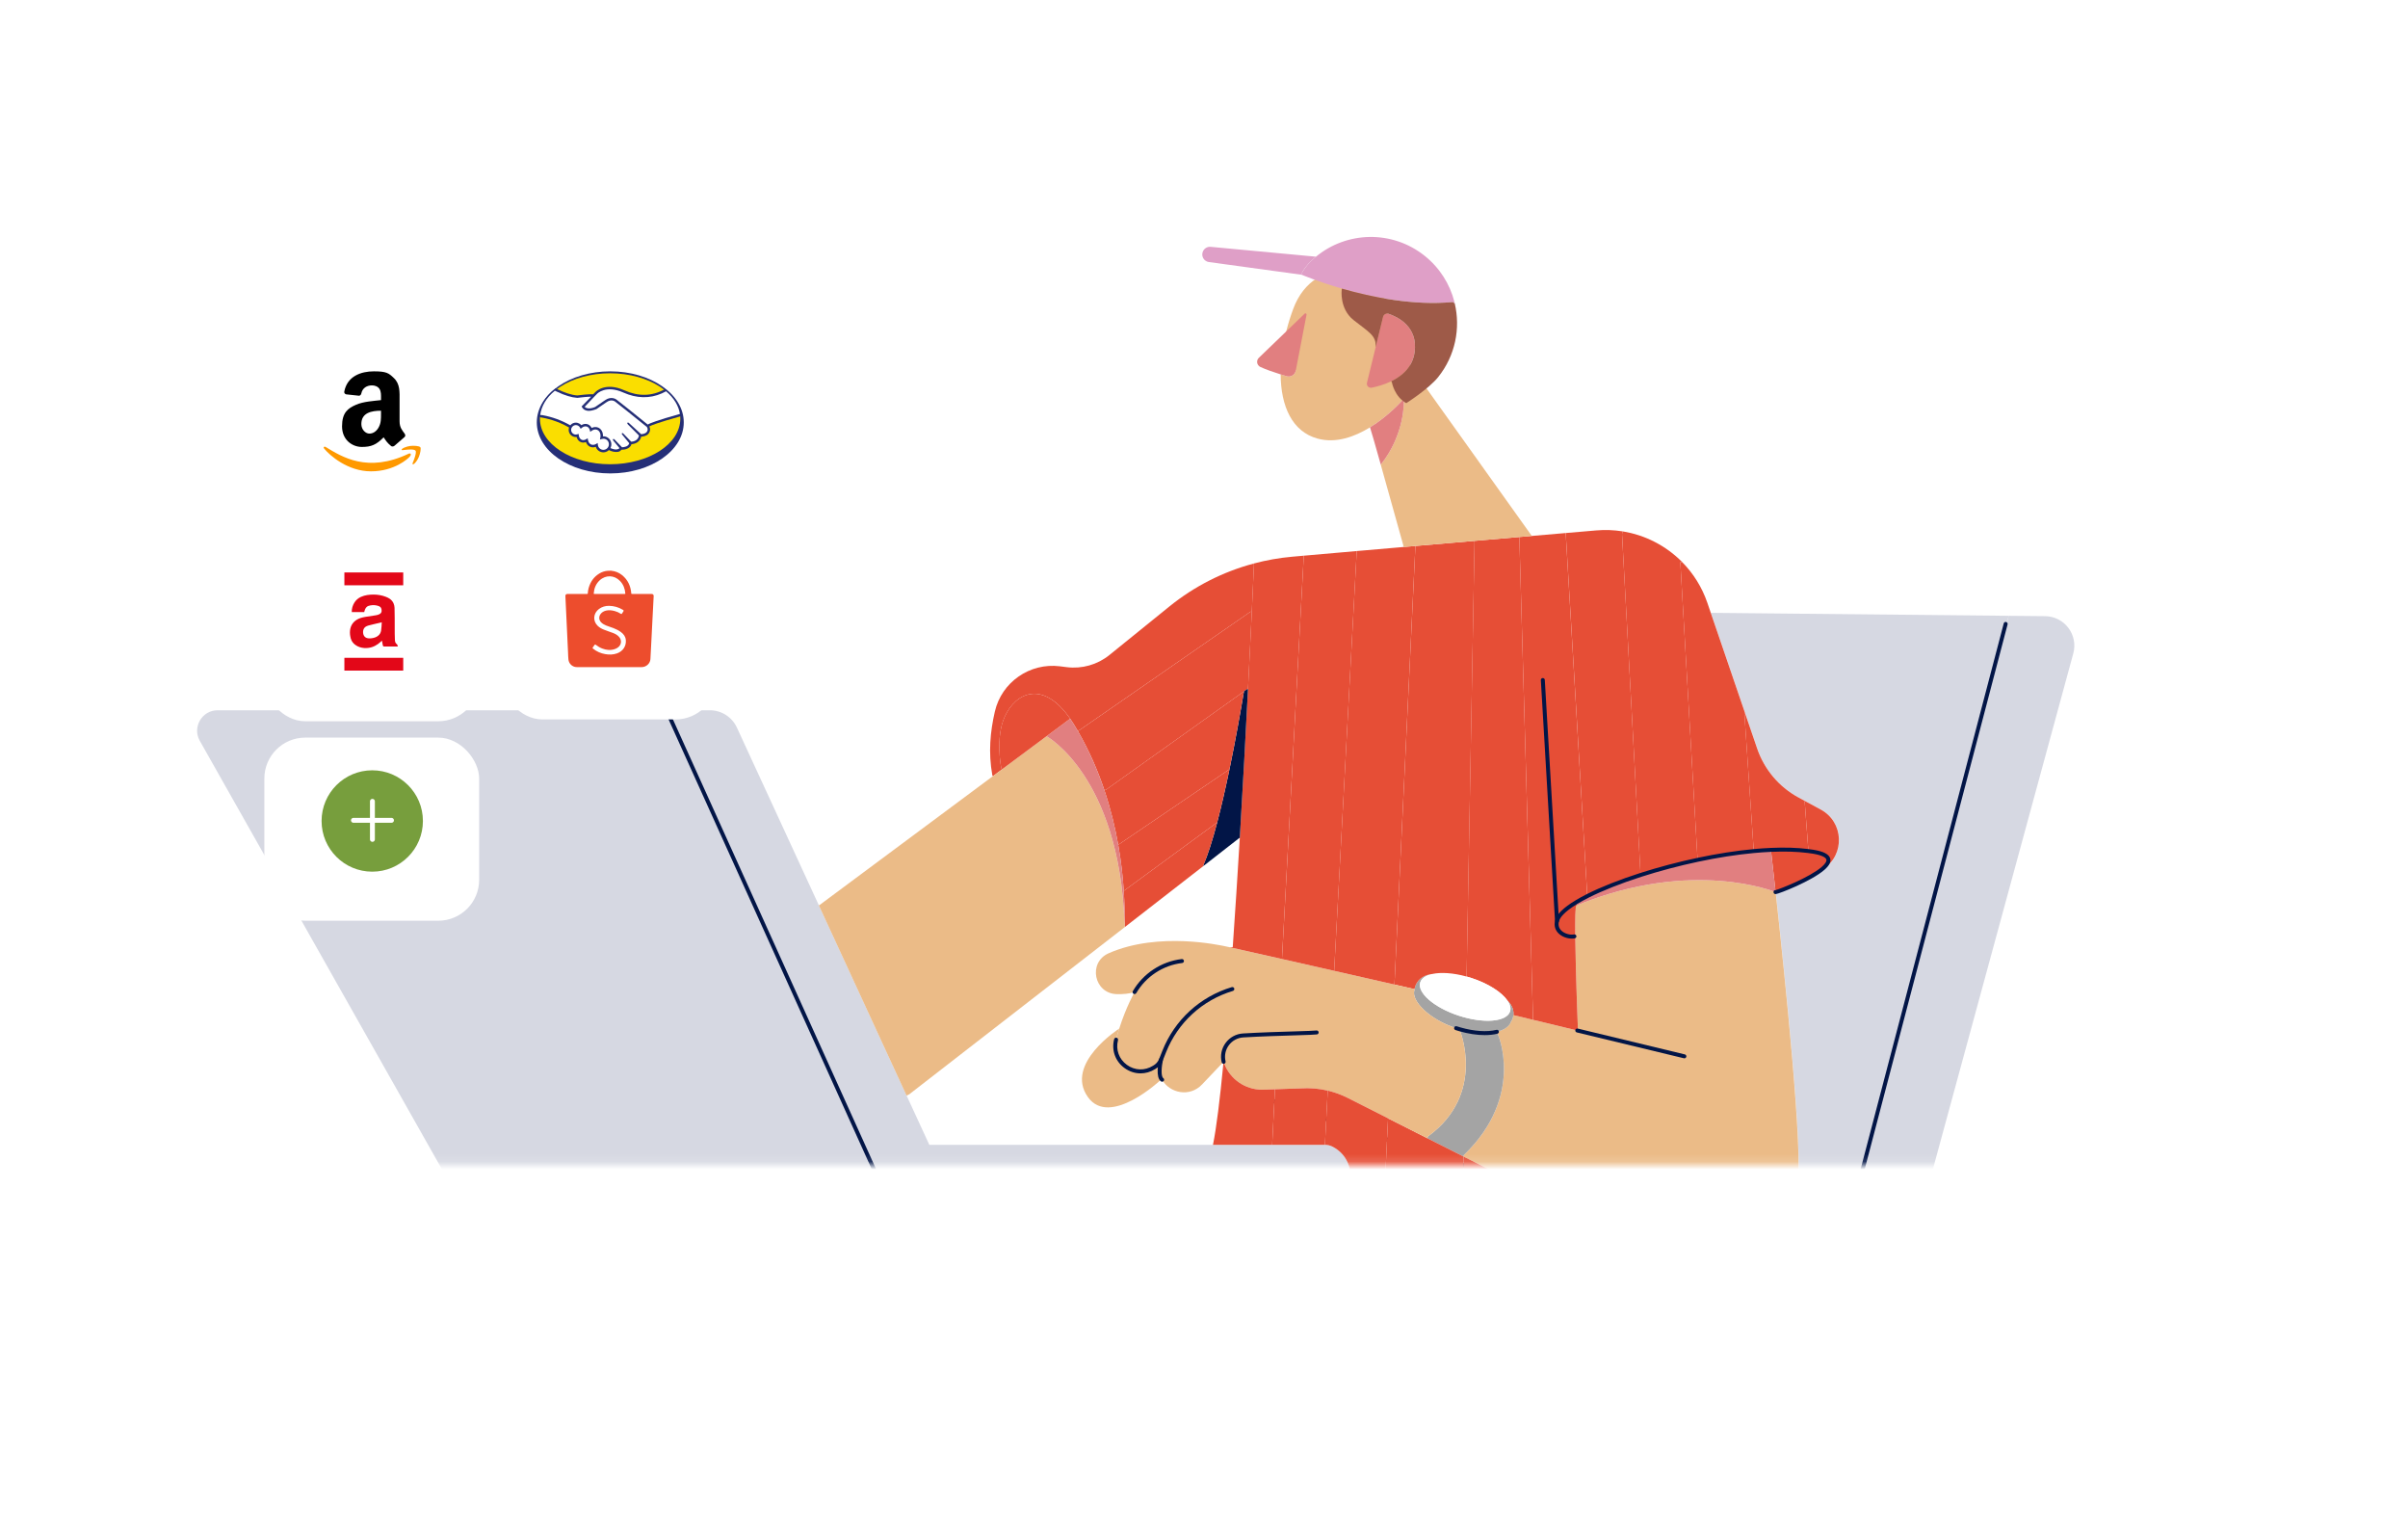 <svg width="310" height="197" viewBox="0 0 310 197" fill="none" xmlns="http://www.w3.org/2000/svg">
<g clip-path="url(#clip0_2836_16552)">
<path d="M87.215 186.922V174.837H88.675L93.201 181.277H92.454L96.948 174.837H98.408V186.922H96.802V176.848L97.369 177.027L92.876 183.353H92.746L88.302 177.027L88.805 176.848V186.922H87.215ZM100.573 186.922L104.904 174.837H106.785L111.116 186.922H109.413L108.424 184.083H103.265L102.276 186.922H100.573ZM103.768 182.623H107.921L105.617 175.989H106.072L103.768 182.623ZM113.288 186.922V174.837H117.554C118.354 174.837 119.057 174.988 119.663 175.291C120.269 175.594 120.739 176.027 121.074 176.589C121.42 177.151 121.593 177.811 121.593 178.568C121.593 179.422 121.377 180.147 120.944 180.742C120.512 181.336 119.928 181.763 119.193 182.023L121.999 186.922H120.15L117.197 181.682L118.252 182.299H114.878V186.922H113.288ZM114.878 180.839H117.603C118.079 180.839 118.495 180.747 118.852 180.563C119.209 180.379 119.484 180.114 119.679 179.768C119.885 179.422 119.987 179.022 119.987 178.568C119.987 178.103 119.885 177.703 119.679 177.368C119.484 177.021 119.209 176.757 118.852 176.573C118.495 176.389 118.079 176.297 117.603 176.297H114.878V180.839ZM124.455 186.922V174.837H126.045V181.634L125.656 181.471L131.43 174.837H133.426L128.575 180.433L128.657 179.298L133.669 186.922H131.771L127.943 181.18L126.045 183.353V186.922H124.455ZM135.844 186.922V174.837H143.712V176.297H137.434V180.125H143.387V181.585H137.434V185.462H143.712V186.922H135.844ZM148.439 186.922V176.297H145.163V174.837H153.273V176.297H150.045V186.922H148.439ZM155.454 186.922V174.837H159.72C160.521 174.837 161.224 174.988 161.829 175.291C162.435 175.594 162.905 176.027 163.24 176.589C163.586 177.151 163.759 177.811 163.759 178.568C163.759 179.325 163.586 179.985 163.24 180.547C162.905 181.098 162.435 181.531 161.829 181.845C161.234 182.147 160.531 182.299 159.72 182.299H157.044V186.922H155.454ZM157.044 180.839H159.769C160.256 180.839 160.677 180.747 161.034 180.563C161.391 180.379 161.667 180.114 161.862 179.768C162.056 179.422 162.154 179.022 162.154 178.568C162.154 178.103 162.056 177.703 161.862 177.368C161.667 177.021 161.391 176.757 161.034 176.573C160.677 176.389 160.256 176.297 159.769 176.297H157.044V180.839ZM166.558 186.922V174.837H168.148V185.462H173.452V186.922H166.558ZM174.72 186.922L179.051 174.837H180.933L185.264 186.922H183.561L182.571 184.083H177.413L176.423 186.922H174.72ZM177.916 182.623H182.068L179.765 175.989H180.219L177.916 182.623ZM192.508 187.116C191.654 187.116 190.864 186.965 190.14 186.662C189.426 186.349 188.799 185.911 188.258 185.348C187.728 184.786 187.317 184.126 187.025 183.369C186.733 182.612 186.587 181.785 186.587 180.888C186.587 179.979 186.733 179.146 187.025 178.389C187.317 177.632 187.728 176.973 188.258 176.41C188.788 175.848 189.415 175.416 190.14 175.113C190.864 174.799 191.654 174.642 192.508 174.642C193.341 174.642 194.087 174.788 194.747 175.08C195.417 175.372 195.979 175.751 196.434 176.216C196.899 176.681 197.229 177.178 197.423 177.708L195.963 178.373C195.682 177.703 195.244 177.162 194.649 176.751C194.055 176.329 193.341 176.118 192.508 176.118C191.665 176.118 190.913 176.319 190.253 176.719C189.605 177.119 189.096 177.676 188.729 178.389C188.361 179.103 188.177 179.936 188.177 180.888C188.177 181.828 188.361 182.656 188.729 183.369C189.096 184.083 189.605 184.64 190.253 185.04C190.913 185.44 191.665 185.64 192.508 185.64C193.341 185.64 194.055 185.435 194.649 185.024C195.244 184.602 195.682 184.056 195.963 183.386L197.423 184.051C197.229 184.581 196.899 185.078 196.434 185.543C195.979 186.008 195.417 186.387 194.747 186.678C194.087 186.97 193.341 187.116 192.508 187.116ZM200.234 186.922V174.837H208.102V176.297H201.824V180.125H207.777V181.585H201.824V185.462H208.102V186.922H200.234Z" fill="white"/>
<rect x="8.995" y="71.895" width="276.126" height="78.674" rx="39.337" fill="white" fill-opacity="0.2" stroke="white" stroke-width="1.153"/>
<mask id="mask0_2836_16552" style="mask-type:alpha" maskUnits="userSpaceOnUse" x="-55" y="22" width="368" height="128">
<rect x="-54.461" y="22.723" width="367.077" height="127.132" rx="60.453" fill="white"/>
</mask>
<g mask="url(#mask0_2836_16552)">
<path d="M218.508 161.496L216.978 146.592L217.15 146.279L221.788 148.838L221.782 148.85C221.782 148.993 222.074 150.544 222.442 152.438C222.728 153.914 223.369 155.243 224.268 156.344C225.954 158.414 228.544 159.682 231.37 159.607L232.646 159.573C234.098 159.536 235.541 159.816 236.871 160.398L238.529 161.123L238.454 161.293L228.569 188.827C227.783 191.015 225.709 192.473 223.384 192.472C220.221 192.47 215.273 192.47 209.195 192.47V192.281C216.376 187.495 220.318 179.126 219.437 170.54L218.508 161.496Z" fill="#D6D8E2"/>
<path d="M218.696 161.836C218.662 161.836 218.628 161.829 218.596 161.816L218.397 161.731L203.47 155.333L158.953 140.304C158.819 140.26 158.747 140.114 158.793 139.981C158.837 139.847 158.984 139.775 159.117 139.821L203.644 154.853C203.644 154.853 203.657 154.858 203.663 154.86L218.796 161.346C218.926 161.402 218.987 161.552 218.931 161.681C218.89 161.778 218.795 161.836 218.696 161.836Z" fill="#021547"/>
<path d="M156.162 147.333H170.576C170.916 147.333 171.251 147.415 171.554 147.57C173.108 148.366 173.857 149.848 173.857 151.325C173.857 153.03 172.861 154.727 170.95 155.358V155.371H114.673V155.261L85.814 91.553V91.409H91.377C92.878 91.409 94.241 92.281 94.869 93.643L105.42 116.514L116.715 141L119.637 147.333H156.162Z" fill="#D6D8E2"/>
<path d="M114.673 155.261V155.371H59.65V155.356L25.722 95.343C24.728 93.585 25.999 91.409 28.017 91.409H85.814V91.553L114.673 155.261Z" fill="#D6D8E2"/>
<path d="M114.673 155.516C114.576 155.516 114.482 155.46 114.44 155.366L85.872 92.144C85.814 92.016 85.872 91.865 85.999 91.807C86.127 91.749 86.278 91.807 86.336 91.934L114.904 155.157C114.962 155.285 114.904 155.436 114.777 155.494C114.743 155.509 114.707 155.516 114.671 155.516H114.673Z" fill="#021547"/>
<path d="M263.286 79.3C265.772 79.326 267.564 81.695 266.911 84.094L247.519 155.309V155.372H238.559V155.214L258.593 79.254L263.286 79.3Z" fill="#D6D8E2"/>
<path d="M258.591 79.253L238.556 155.214V155.372H226.158C228.508 155.351 230.768 155.069 231.397 152.411C232.212 148.967 229.784 125.567 228.603 114.813C228.959 114.768 233.043 113.198 234.702 111.762L234.76 111.828C237.571 109.97 237.38 105.784 234.413 104.186C233.729 103.819 233.046 103.451 232.395 103.095C232.088 102.929 231.789 102.765 231.5 102.607C229.024 101.249 227.145 99.015 226.231 96.344L224.666 91.768L220.264 78.899L220.347 78.87L258.591 79.253Z" fill="#D6D8E2"/>
<path d="M238.551 155.469C238.528 155.469 238.508 155.465 238.486 155.46C238.35 155.424 238.268 155.285 238.304 155.149L257.957 80.229C257.993 80.093 258.132 80.012 258.269 80.047C258.405 80.083 258.486 80.223 258.451 80.359L238.797 155.278C238.767 155.392 238.663 155.469 238.551 155.469Z" fill="#021547"/>
<path d="M234.397 104.186C237.364 105.784 237.555 109.97 234.744 111.828L234.686 111.761C235.727 110.859 235.814 110.009 233.43 109.619C233.212 109.583 232.989 109.551 232.761 109.524L232.792 109.282L232.331 103.185L232.378 103.095C233.03 103.451 233.713 103.818 234.397 104.186Z" fill="#E64E36"/>
<path d="M233.433 109.619C235.817 110.009 235.73 110.859 234.688 111.761C233.029 113.197 228.946 114.768 228.59 114.812C228.231 111.53 227.988 109.427 227.988 109.427V109.377C229.706 109.301 231.323 109.342 232.764 109.524C232.992 109.551 233.215 109.583 233.433 109.619Z" fill="#E64E36"/>
<path d="M232.33 103.185L232.791 109.282L232.761 109.524C231.32 109.342 229.703 109.301 227.983 109.377C227.261 109.408 226.523 109.459 225.771 109.529L224.566 91.796L224.649 91.767L226.215 96.343C227.129 99.015 229.007 101.249 231.483 102.607C231.772 102.765 232.072 102.928 232.378 103.095L232.33 103.185Z" fill="#E64E36"/>
<path d="M198.005 153.702L188.449 148.865L188.379 148.829L188.48 148.631C196.31 141.088 192.899 133.113 192.756 132.968L192.71 132.786C193.69 132.546 194.326 132.073 194.519 131.486C194.519 131.486 194.767 131.158 194.83 130.649L195.061 130.693L197.336 131.243L203.054 132.621L203.132 132.296C203.132 132.296 202.848 125.178 202.797 120.509C202.771 118.27 202.8 116.594 202.94 116.536C202.991 116.516 203.042 116.493 203.093 116.475C218.004 110.417 228.564 114.807 228.564 114.807C228.562 114.812 228.571 114.814 228.59 114.812C229.77 125.566 232.199 148.967 231.384 152.411C230.754 155.069 228.494 155.351 226.144 155.371H201.019V155.228L198.005 153.702Z" fill="#EBBB87"/>
<path d="M225.773 109.529C226.525 109.459 227.264 109.408 227.985 109.377V109.427C227.985 109.427 228.23 111.53 228.59 114.812C228.571 114.814 228.562 114.812 228.564 114.807C228.564 114.807 218.004 110.417 203.093 116.475L202.941 116.1C203.375 115.837 203.857 115.573 204.381 115.308C206.225 114.375 208.592 113.441 211.226 112.597C213.527 111.86 216.028 111.191 218.559 110.655C220.988 110.14 223.444 109.747 225.773 109.529Z" fill="#E17F80"/>
<path d="M224.569 91.796L225.773 109.529C223.444 109.747 220.989 110.14 218.559 110.655L218.53 110.519L216.323 72.38L216.546 72.325C217.978 73.775 219.107 75.555 219.801 77.583L220.25 78.898L224.652 91.767L224.569 91.796Z" fill="#E64E36"/>
<path d="M218.531 110.519L218.56 110.655C216.03 111.191 213.529 111.86 211.228 112.597L211.197 112.503L208.817 68.757L208.87 68.383C211.803 68.849 214.49 70.246 216.547 72.325L216.324 72.38L218.531 110.519Z" fill="#E64E36"/>
<path d="M211.198 112.503L211.229 112.597C208.594 113.441 206.228 114.375 204.383 115.307L204.339 115.221L201.57 68.628V68.599C202.945 68.481 204.266 68.369 205.51 68.262C206.651 68.165 207.778 68.209 208.87 68.383L208.817 68.757L211.198 112.503Z" fill="#E64E36"/>
<path d="M200.441 118.523C200.066 120.048 201.786 120.701 202.683 120.509H202.796C202.847 125.178 203.131 132.296 203.131 132.296L203.052 132.621L197.335 131.243L197.361 131.139L195.606 69.492L195.574 69.113C196.113 69.067 196.648 69.021 197.177 68.977C198.688 68.846 200.156 68.719 201.565 68.599V68.628L204.335 115.221L204.38 115.307C203.856 115.573 203.374 115.837 202.94 116.1C201.523 116.956 200.621 117.79 200.441 118.523Z" fill="#E64E36"/>
<path d="M202.942 116.1L203.093 116.475C203.042 116.493 202.991 116.515 202.94 116.536C202.801 116.594 202.772 118.27 202.797 120.509H202.685C201.788 120.701 200.068 120.048 200.442 118.523C200.622 117.79 201.524 116.956 202.942 116.1Z" fill="#E64E36"/>
<path d="M198.008 153.702L198.055 155.371H188.281L188.397 148.97L188.451 148.865L198.008 153.702Z" fill="#E64E36"/>
<path d="M195.605 69.492L197.359 131.139L197.334 131.243L195.059 130.693L194.827 130.649C194.887 130.155 194.771 129.49 194.082 128.793C193.354 127.714 191.61 126.575 189.41 125.861C189.197 125.791 188.986 125.728 188.777 125.672L188.804 125.575L189.825 69.826L189.806 69.609C191.756 69.441 193.691 69.274 195.573 69.112L195.605 69.492Z" fill="#E64E36"/>
<path d="M194.086 128.792C194.775 129.49 194.891 130.155 194.831 130.649C194.768 131.158 194.52 131.486 194.52 131.486C194.328 132.073 193.691 132.546 192.711 132.786C191.552 133.072 189.912 133.031 187.962 132.476C187.793 132.429 187.622 132.376 187.448 132.32C184.011 131.21 181.647 128.789 182.083 127.445C182.083 127.445 182.085 127.387 182.102 127.292C182.177 126.844 182.553 125.558 184.392 125.347C183.577 125.525 183.014 125.884 182.842 126.415C182.405 127.759 184.639 129.689 187.833 130.727C191.025 131.763 193.967 131.515 194.402 130.172C194.539 129.754 194.416 129.279 194.086 128.792Z" fill="#A4A4A4"/>
<path d="M194.085 128.793C194.415 129.279 194.537 129.754 194.401 130.173C193.966 131.515 191.024 131.763 187.831 130.727C184.637 129.689 182.403 127.76 182.841 126.415C183.012 125.884 183.576 125.525 184.391 125.347C185.502 125.105 187.083 125.204 188.779 125.672C188.988 125.728 189.199 125.791 189.412 125.861C191.612 126.575 193.356 127.714 194.085 128.793Z" fill="white"/>
<path d="M192.753 132.968C192.896 133.113 196.308 141.088 188.477 148.631L188.377 148.829L183.736 146.481L183.864 146.229C191.31 140.799 187.948 132.631 187.948 132.631L187.958 132.477C189.908 133.031 191.548 133.072 192.707 132.786L192.753 132.968Z" fill="#A4A4A4"/>
<path d="M189.811 69.609L189.83 69.826L188.809 125.575L188.782 125.672C187.085 125.204 185.504 125.105 184.393 125.347C182.554 125.558 182.178 126.844 182.103 127.292L181.996 127.275C181.996 127.275 181.046 127.059 179.52 126.71L182.208 70.443L182.193 70.266C184.71 70.049 187.274 69.827 189.811 69.609Z" fill="#E64E36"/>
<path d="M188.447 148.865L188.392 148.97L188.277 155.371H178.149V155.298L178.688 144.025L178.729 143.944L183.737 146.481L188.377 148.829L188.447 148.865Z" fill="#E64E36"/>
<path d="M157.521 136.652L154.744 139.572C153.151 141.246 150.602 140.693 149.605 138.963C149.323 138.475 149.164 137.893 149.186 137.241C149.19 137.124 149.193 137.052 149.193 137.037C149.193 136.998 148.952 137.134 148.567 137.374C146.071 138.941 142.943 136.657 143.677 133.802C143.804 133.307 143.942 132.83 144.087 132.376C144.965 129.611 146.054 127.683 146.054 127.683C145.371 127.892 144.589 127.962 143.779 127.943C140.835 127.875 140.03 123.866 142.725 122.682C149.232 119.82 157.308 121.726 157.456 121.726C157.477 121.726 157.786 121.792 158.322 121.91C159.585 122.189 162.1 122.755 165.037 123.421C167.157 123.9 169.497 124.431 171.743 124.942C174.749 125.626 177.591 126.272 179.516 126.71C181.042 127.059 181.991 127.275 181.991 127.275L182.099 127.292C182.082 127.387 182.08 127.445 182.08 127.445C181.644 128.789 184.008 131.211 187.445 132.32C187.619 132.376 187.79 132.429 187.959 132.476L187.949 132.631C187.949 132.631 191.311 140.799 183.865 146.229L183.737 146.481L178.729 143.944L173.526 141.309C172.702 140.893 171.838 140.576 170.948 140.363C169.805 140.091 168.622 139.991 167.439 140.071L164.126 140.183L162.644 140.234C162.585 140.236 162.525 140.237 162.467 140.237C160.294 140.237 158.348 138.885 157.591 136.851C157.565 136.785 157.543 136.719 157.521 136.652Z" fill="#EBBB87"/>
<path d="M182.189 70.266L182.205 70.443L179.516 126.71C177.592 126.273 174.75 125.626 171.743 124.942L171.76 124.87L174.651 71.09L174.636 70.921C176.574 70.753 178.599 70.578 180.666 70.399C181.172 70.355 181.679 70.311 182.189 70.266Z" fill="#E64E36"/>
<path d="M178.731 143.944L178.69 144.025L178.15 155.298V155.371H170.942V155.358C172.853 154.727 173.849 153.03 173.849 151.325C173.849 149.848 173.1 148.366 171.547 147.57C171.244 147.415 170.908 147.333 170.568 147.333L170.919 140.517L170.949 140.363C171.839 140.576 172.704 140.893 173.527 141.309L178.731 143.944Z" fill="#E64E36"/>
<path d="M174.637 70.921L174.652 71.09L171.761 124.87L171.744 124.942C169.498 124.431 167.158 123.901 165.038 123.421L167.841 71.609L167.832 71.517C169.905 71.335 172.202 71.132 174.637 70.921Z" fill="#E64E36"/>
<path d="M170.951 140.363L170.92 140.517L170.569 147.333H163.777L164.131 140.229V140.183L167.442 140.071C168.624 139.991 169.807 140.091 170.951 140.363Z" fill="#E64E36"/>
<path d="M167.83 71.517L167.839 71.609L165.036 123.421C162.099 122.755 159.584 122.189 158.322 121.91L158.701 121.891C159.021 117.332 159.325 112.554 159.608 107.844C160.015 101.034 160.374 94.364 160.661 88.696C160.86 84.811 161.025 81.398 161.151 78.735C161.328 74.985 161.427 72.72 161.427 72.72L161.376 72.531C163.009 72.092 164.685 71.794 166.385 71.645C166.853 71.604 167.335 71.561 167.83 71.517Z" fill="#E64E36"/>
<path d="M164.129 140.183V140.229L163.777 147.333H156.156C156.605 145.119 157.056 141.435 157.495 136.856L157.594 136.851C158.351 138.885 160.297 140.238 162.47 140.238C162.528 140.238 162.588 140.238 162.647 140.234L164.129 140.183Z" fill="#E64E36"/>
<path d="M161.38 72.531L161.431 72.72C161.431 72.72 161.332 74.985 161.155 78.735L160.984 78.727L139.113 93.867L138.754 94.078C138.589 93.791 138.417 93.505 138.242 93.219C138.085 92.966 137.929 92.724 137.772 92.498C134.32 87.505 130.767 89.067 129.337 92.258C128.116 94.984 128.903 98.856 128.903 98.856L129.014 99.004L127.825 99.889L127.753 99.792C127.214 96.83 127.489 94.135 128.071 91.591C128.943 87.789 132.567 85.273 136.438 85.749C136.734 85.787 137.029 85.822 137.314 85.86C139.29 86.11 141.283 85.545 142.831 84.293L150.549 78.048C153.748 75.46 157.441 73.586 161.38 72.531Z" fill="#E64E36"/>
<path d="M160.146 88.98L142.39 101.633L142.179 101.705C141.335 99.195 140.222 96.612 138.754 94.078L139.113 93.867L160.983 78.727L161.155 78.735C161.029 81.398 160.864 84.811 160.665 88.696L160.553 88.691L160.146 88.98Z" fill="#E64E36"/>
<path d="M160.662 88.696C160.375 94.364 160.016 101.035 159.609 107.844L159.555 107.841C159.385 107.984 157.632 109.35 154.925 111.453L154.894 111.413C155.503 110.019 156.111 108.072 156.693 105.867C157.252 103.747 157.785 101.389 158.27 99.054C159.06 95.253 159.72 91.514 160.143 88.981L160.55 88.691L160.662 88.696Z" fill="#021547"/>
<path d="M142.386 101.633L160.142 88.98C159.719 91.514 159.059 95.252 158.269 99.054L158.22 99.044L143.955 108.726C143.566 106.532 142.999 104.154 142.175 101.705L142.386 101.633Z" fill="#E64E36"/>
<path d="M158.22 99.043L158.269 99.054C157.784 101.388 157.252 103.747 156.692 105.867L156.666 105.86L144.668 114.656C144.558 112.946 144.347 110.929 143.955 108.726L158.22 99.043Z" fill="#E64E36"/>
<path d="M156.667 105.86L156.693 105.867C156.111 108.072 155.503 110.019 154.894 111.412L154.925 111.453C152.276 113.514 148.712 116.281 144.826 119.296L144.773 119.228C144.777 119.054 144.78 118.862 144.78 118.651C144.789 117.672 144.777 116.306 144.669 114.656L156.667 105.86Z" fill="#E64E36"/>
<path d="M149.607 138.963L149.387 139.023C149.387 139.023 142.858 145.145 140.049 141.184C137.006 136.892 144.088 132.376 144.088 132.376C143.944 132.831 143.806 133.307 143.678 133.802C142.945 136.657 146.072 138.941 148.569 137.374C148.953 137.134 149.195 136.998 149.195 137.037C149.195 137.052 149.191 137.124 149.188 137.241C149.166 137.893 149.324 138.475 149.607 138.963Z" fill="#EBBB87"/>
<path d="M144.774 119.228L144.827 119.296C132.539 128.832 117.036 140.848 117.036 140.848L116.708 141L105.413 116.514L105.527 116.461L127.823 99.889L129.012 99.004L134.743 94.744L134.765 94.773C134.765 94.773 144.037 99.913 144.759 118.651H144.781C144.781 118.862 144.777 119.054 144.774 119.228Z" fill="#EBBB87"/>
<path d="M143.959 108.726C144.35 110.929 144.561 112.946 144.671 114.656C144.779 116.306 144.791 117.673 144.782 118.651H144.76C144.038 99.913 134.767 94.773 134.767 94.773L134.744 94.744L137.717 92.535L137.772 92.498C137.928 92.724 138.085 92.966 138.241 93.219C138.416 93.505 138.588 93.791 138.753 94.078C140.222 96.612 141.335 99.195 142.179 101.705C143.002 104.153 143.569 106.532 143.959 108.726Z" fill="#E17F80"/>
<path d="M137.769 92.497L137.714 92.535L134.741 94.743L129.01 99.004L128.9 98.856C128.9 98.856 128.112 94.984 129.334 92.257C130.763 89.067 134.316 87.505 137.769 92.497Z" fill="#E64E36"/>
<path d="M176.371 55C174.411 56.206 172.007 57.091 169.635 56.45C166.332 55.556 164.891 52.255 164.868 48.181C165.146 48.268 165.41 48.348 165.643 48.418C166.168 48.573 166.711 48.243 166.815 47.705L165.588 42.651C165.592 42.629 165.598 42.605 165.605 42.582C165.845 41.629 166.145 40.672 166.495 39.73C169.185 32.491 178.25 33.779 178.634 40.313L178.706 41.083C178.706 41.083 180.03 48.568 181.214 46.747L181.355 46.776L182.662 48.607L197.178 68.941L197.182 68.977C196.652 69.021 196.118 69.067 195.579 69.113C193.697 69.275 191.762 69.441 189.812 69.61C187.275 69.828 184.711 70.049 182.194 70.266C181.684 70.311 181.176 70.355 180.671 70.399L180.651 70.158C180.651 70.158 179.005 64.233 177.751 59.785L177.768 59.78C180.843 55.936 180.78 51.644 180.715 51.324C180.715 51.324 178.918 53.433 176.369 55H176.371Z" fill="#EBBB87"/>
<path d="M180.718 51.324C180.782 51.644 180.845 55.936 177.771 59.78L177.754 59.785C177.049 57.283 176.467 55.248 176.372 55C178.921 53.433 180.718 51.324 180.718 51.324Z" fill="#E17F80"/>
<path d="M162.059 46.05C161.695 46.4 161.794 47.008 162.252 47.224C162.949 47.552 163.982 47.904 164.867 48.182C165.144 48.268 165.408 48.348 165.641 48.418C166.167 48.573 166.71 48.243 166.814 47.705L168.2 40.501C168.228 40.361 168.059 40.269 167.957 40.368L165.587 42.651L162.059 46.05Z" fill="#E17F80"/>
<path d="M157.527 136.907C157.411 136.907 157.307 136.829 157.278 136.712C157.069 135.842 157.254 134.932 157.787 134.216C158.32 133.497 159.136 133.055 160.028 133.002C162.269 132.87 164.826 132.791 166.693 132.735C168.122 132.691 169.252 132.657 169.463 132.621C169.601 132.599 169.734 132.693 169.758 132.83C169.782 132.97 169.686 133.101 169.548 133.125C169.314 133.164 168.413 133.193 166.71 133.246C164.845 133.303 162.293 133.38 160.06 133.513C159.318 133.557 158.641 133.925 158.199 134.52C157.756 135.116 157.603 135.873 157.777 136.594C157.809 136.732 157.726 136.87 157.588 136.902C157.567 136.907 157.547 136.909 157.528 136.909L157.527 136.907Z" fill="#021547"/>
<path d="M146.832 138.141C146.11 138.141 145.392 137.91 144.764 137.452C143.578 136.586 143.068 135.162 143.434 133.737C143.47 133.601 143.607 133.518 143.745 133.554C143.881 133.589 143.965 133.727 143.929 133.865C143.616 135.082 144.051 136.298 145.066 137.04C146.08 137.78 147.371 137.826 148.436 137.158C148.442 137.154 148.447 137.153 148.452 137.149C148.802 136.96 149.078 136.652 149.224 136.281L149.643 135.23C151.227 131.257 154.482 128.272 158.576 127.04C158.711 126.999 158.854 127.076 158.894 127.21C158.935 127.345 158.859 127.488 158.724 127.528C154.78 128.716 151.644 131.592 150.118 135.419L149.699 136.47C149.509 136.95 149.155 137.348 148.702 137.595C148.117 137.961 147.473 138.141 146.834 138.141H146.832Z" fill="#021547"/>
<path d="M146.061 127.938C146.016 127.938 145.972 127.926 145.933 127.904C145.81 127.833 145.77 127.678 145.841 127.556C147.167 125.277 149.52 123.735 152.134 123.429C152.271 123.414 152.401 123.513 152.416 123.654C152.433 123.793 152.333 123.921 152.191 123.936C149.736 124.222 147.526 125.672 146.28 127.811C146.232 127.892 146.147 127.938 146.059 127.938H146.061Z" fill="#021547"/>
<path d="M191.138 133.215C190.149 133.215 189.041 133.05 187.893 132.722C187.723 132.674 187.547 132.619 187.37 132.562C187.236 132.519 187.163 132.374 187.207 132.24C187.25 132.106 187.394 132.032 187.529 132.077C187.699 132.131 187.867 132.184 188.032 132.23C189.788 132.73 191.429 132.839 192.65 132.538C192.788 132.504 192.926 132.587 192.96 132.725C192.994 132.861 192.911 133.001 192.773 133.035C192.283 133.155 191.732 133.215 191.138 133.215Z" fill="#021547"/>
<path d="M216.842 136.203C216.822 136.203 216.803 136.201 216.783 136.196L202.995 132.87C202.857 132.837 202.774 132.699 202.806 132.562C202.838 132.424 202.976 132.34 203.114 132.373L216.902 135.699C217.04 135.732 217.123 135.87 217.091 136.007C217.062 136.125 216.958 136.203 216.842 136.203Z" fill="#021547"/>
<path d="M202.358 120.797C201.79 120.797 201.085 120.579 200.614 120.096C200.316 119.789 200.003 119.259 200.199 118.464C200.391 117.683 201.271 116.815 202.814 115.883C203.238 115.626 203.728 115.355 204.27 115.081C206.112 114.15 208.49 113.208 211.153 112.355C213.505 111.603 216.049 110.929 218.511 110.407C221.048 109.869 223.485 109.488 225.755 109.275C226.519 109.204 227.268 109.153 227.98 109.122C229.771 109.042 231.392 109.092 232.801 109.27C233.021 109.296 233.243 109.328 233.48 109.367C234.763 109.577 235.461 109.941 235.614 110.48C235.74 110.924 235.493 111.407 234.862 111.954C233.177 113.412 229.076 115.01 228.627 115.064C228.486 115.078 228.411 115.018 228.37 114.967C228.317 114.901 228.3 114.809 228.326 114.727C228.363 114.61 228.476 114.538 228.596 114.552C229.061 114.445 232.941 112.939 234.527 111.567C234.974 111.179 235.185 110.843 235.122 110.618C235.08 110.472 234.829 110.104 233.397 109.869C233.167 109.832 232.953 109.801 232.738 109.776C231.356 109.6 229.762 109.553 228.001 109.631C227.296 109.662 226.556 109.711 225.801 109.782C223.55 109.993 221.133 110.369 218.615 110.904C216.17 111.421 213.643 112.091 211.308 112.838C208.671 113.684 206.318 114.615 204.5 115.534C203.969 115.803 203.491 116.066 203.078 116.317C201.305 117.387 200.803 118.141 200.694 118.583C200.581 119.039 200.678 119.427 200.98 119.738C201.414 120.186 202.178 120.356 202.635 120.259C202.771 120.23 202.909 120.317 202.938 120.455C202.967 120.593 202.88 120.729 202.742 120.758C202.627 120.783 202.496 120.795 202.358 120.795V120.797Z" fill="#021547"/>
<path d="M200.445 118.779C200.311 118.779 200.198 118.675 200.19 118.539L198.364 87.532C198.355 87.391 198.463 87.27 198.604 87.262C198.743 87.257 198.866 87.361 198.873 87.502L200.699 118.508C200.707 118.649 200.6 118.77 200.459 118.779C200.454 118.779 200.448 118.779 200.443 118.779H200.445Z" fill="#021547"/>
<path d="M149.612 139.218C149.561 139.218 149.51 139.203 149.465 139.172C148.736 138.657 149.129 136.707 149.214 136.32C149.244 136.183 149.38 136.096 149.518 136.126C149.656 136.157 149.743 136.293 149.712 136.431C149.534 137.229 149.426 138.519 149.76 138.754C149.876 138.835 149.903 138.994 149.821 139.109C149.772 139.179 149.692 139.218 149.612 139.218Z" fill="#021547"/>
<path d="M178.757 40.386C178.455 40.285 178.13 40.468 178.054 40.779L177.115 44.621L175.98 49.263C175.89 49.632 176.212 49.965 176.584 49.893C177.226 49.768 178.176 49.523 179.111 49.064C180.501 48.382 181.858 47.231 182.116 45.301C182.554 42.043 179.947 40.787 178.757 40.386Z" fill="#E17F80"/>
<path d="M155.858 31.767C155.376 31.722 154.935 32.03 154.813 32.496C154.708 32.889 154.857 33.285 155.152 33.521C155.285 33.627 155.449 33.7 155.632 33.725L167.478 35.348C167.796 34.725 168.212 34.153 168.711 33.663C168.93 33.448 169.155 33.245 169.388 33.053L169.369 33.031C169.241 33.027 158.897 32.053 155.858 31.767Z" fill="#DF9FC7"/>
<path d="M168.715 33.663C168.216 34.154 167.801 34.725 167.482 35.349L167.589 35.363C167.589 35.363 169.657 36.249 172.769 37.145C176.582 38.242 181.963 39.355 187.022 38.873L187.286 39.05C187.267 38.973 187.249 38.896 187.229 38.816C186.649 36.57 185.361 34.483 183.408 32.923C179.22 29.579 173.357 29.756 169.392 33.054C169.159 33.245 168.935 33.449 168.715 33.663Z" fill="#DF9FC7"/>
<path d="M172.764 37.145L172.729 37.264C172.729 37.264 172.401 39.713 174.245 41.185C176.09 42.658 177.226 43.178 177.085 44.615L177.114 44.622L178.053 40.779C178.129 40.469 178.454 40.286 178.756 40.387C179.947 40.787 182.553 42.044 182.115 45.301C181.858 47.231 180.501 48.383 179.111 49.065L179.197 49.246C179.197 49.246 179.531 51.061 181.043 51.882C181.043 51.882 183.933 50.051 185.151 48.525C187.364 45.754 188.034 42.251 187.281 39.049L187.017 38.872C181.959 39.355 176.577 38.242 172.764 37.145Z" fill="#9E5A48"/>
</g>
<g filter="url(#filter0_d_2836_16552)">
<rect x="34.032" y="42.531" width="27.654" height="23.568" rx="5.267" fill="white"/>
</g>
<path d="M52.623 58.384C47.313 60.912 44.018 58.797 41.908 57.513C41.777 57.431 41.555 57.532 41.747 57.753C42.451 58.606 44.754 60.66 47.76 60.66C50.767 60.66 52.559 59.018 52.782 58.732C53.004 58.447 52.847 58.291 52.623 58.384H52.623ZM54.114 57.56C53.971 57.375 53.247 57.34 52.792 57.395C52.335 57.449 51.65 57.729 51.709 57.896C51.74 57.959 51.803 57.931 52.116 57.903C52.43 57.872 53.311 57.76 53.495 58.001C53.679 58.242 53.215 59.394 53.129 59.58C53.046 59.765 53.16 59.814 53.314 59.691C53.466 59.567 53.741 59.246 53.926 58.794C54.111 58.338 54.223 57.702 54.114 57.56Z" fill="#FF9900"/>
<path fill-rule="evenodd" clip-rule="evenodd" d="M49.049 53.227C49.049 53.89 49.066 54.442 48.731 55.031C48.461 55.51 48.032 55.804 47.553 55.804C47.075 55.804 46.52 55.307 46.52 54.572C46.52 53.12 47.819 52.858 49.05 52.858V53.227H49.049ZM50.767 57.376C50.654 57.477 50.491 57.484 50.364 57.417C49.8 56.948 49.699 56.73 49.387 56.283C48.454 57.236 47.794 57.52 46.582 57.52C45.37 57.52 44.034 56.637 44.034 54.867C44.034 53.098 44.784 52.546 45.849 52.086C46.773 51.679 48.064 51.607 49.05 51.494V51.273C49.05 50.869 49.081 50.39 48.844 50.041C48.636 49.727 48.239 49.597 47.89 49.597C47.241 49.597 46.661 49.93 46.521 50.62C46.492 50.773 46.379 50.924 46.227 50.931L44.575 50.753C44.436 50.722 44.283 50.609 44.321 50.396C44.702 48.394 46.509 47.791 48.127 47.791C49.746 47.791 50.038 48.012 50.691 48.639C51.52 49.411 51.441 50.443 51.441 51.566V54.219C51.441 55.016 51.771 55.366 52.082 55.796C52.193 55.95 52.216 56.133 52.078 56.248C51.731 56.538 51.113 57.077 50.773 57.378L50.768 57.374" fill="black"/>
<g filter="url(#filter1_d_2836_16552)">
<rect x="34.032" y="68.203" width="27.654" height="23.568" rx="5.267" fill="white"/>
</g>
<path d="M38.248 70.099C38.982 70.099 39.577 70.695 39.577 71.427C39.577 72.159 38.98 72.756 38.248 72.756C37.516 72.756 36.92 72.161 36.92 71.427C36.92 70.694 37.516 70.099 38.248 70.099ZM38.248 69.921C37.417 69.921 36.742 70.596 36.742 71.427C36.742 72.258 37.417 72.933 38.248 72.933C39.08 72.933 39.755 72.258 39.755 71.427C39.755 70.596 39.081 69.921 38.248 69.921Z" fill="white"/>
<path d="M37.676 71.427H38.822" stroke="white" stroke-width="0.184" stroke-miterlimit="10" stroke-linecap="round"/>
<path d="M38.246 72.001V70.855" stroke="white" stroke-width="0.184" stroke-miterlimit="10" stroke-linecap="round"/>
<path d="M44.335 73.674H51.911V75.323C49.386 75.323 46.861 75.323 44.335 75.323V73.674Z" fill="#E30718"/>
<path fill-rule="evenodd" clip-rule="evenodd" d="M46.467 76.817C46.981 76.584 47.551 76.519 48.11 76.519C48.639 76.522 49.169 76.61 49.662 76.803C49.836 76.872 50.008 76.947 50.163 77.053C50.379 77.2 50.557 77.405 50.663 77.645C50.742 77.822 50.782 78.015 50.792 78.209C50.821 79.107 50.812 80.006 50.815 80.904C50.814 81.352 50.816 81.799 50.836 82.246C50.842 82.375 50.839 82.508 50.882 82.632C50.918 82.74 50.99 82.836 51.084 82.903C51.113 82.923 51.139 82.949 51.15 82.983C51.177 83.054 51.19 83.13 51.217 83.202C50.646 83.204 50.075 83.197 49.505 83.204C49.449 83.204 49.389 83.204 49.344 83.169C49.307 83.14 49.292 83.092 49.283 83.047C49.245 82.847 49.206 82.647 49.168 82.447C49.002 82.598 48.842 82.755 48.658 82.886C48.413 83.062 48.142 83.204 47.853 83.291C47.541 83.387 47.212 83.419 46.887 83.399C46.486 83.371 46.087 83.243 45.758 83.005C45.553 82.857 45.377 82.664 45.261 82.437C45.169 82.263 45.127 82.069 45.093 81.876C45.036 81.549 45.03 81.209 45.106 80.884C45.178 80.575 45.331 80.284 45.553 80.057C45.796 79.805 46.112 79.635 46.442 79.529C46.634 79.466 46.833 79.429 47.031 79.392C47.485 79.311 47.944 79.255 48.4 79.182C48.575 79.155 48.751 79.107 48.902 79.012C49.022 78.938 49.112 78.811 49.127 78.668C49.139 78.535 49.124 78.398 49.071 78.275C49.018 78.155 48.914 78.062 48.793 78.014C48.444 77.879 48.057 77.841 47.688 77.913C47.519 77.948 47.34 77.99 47.21 78.111C47.021 78.281 46.947 78.534 46.889 78.772C46.354 78.772 45.819 78.772 45.284 78.772C45.271 78.34 45.398 77.907 45.629 77.544C45.83 77.228 46.122 76.967 46.467 76.817ZM48.059 80.345C47.848 80.398 47.634 80.443 47.425 80.504C47.282 80.55 47.135 80.598 47.019 80.696C46.843 80.838 46.749 81.063 46.741 81.286C46.731 81.502 46.776 81.731 46.915 81.901C47.03 82.044 47.208 82.125 47.387 82.147C47.676 82.181 47.971 82.141 48.247 82.05C48.461 81.976 48.666 81.86 48.816 81.687C48.946 81.54 49.028 81.353 49.062 81.161C49.123 80.806 49.123 80.446 49.146 80.088C48.784 80.174 48.422 80.258 48.059 80.345Z" fill="#E30718"/>
<path d="M44.335 84.66C46.861 84.66 49.386 84.66 51.911 84.66V86.308H44.335V84.66Z" fill="#E30718"/>
<g filter="url(#filter2_d_2836_16552)">
<rect x="34.032" y="93.875" width="27.654" height="23.568" rx="5.267" fill="white"/>
</g>
<circle cx="47.922" cy="105.659" r="6.523" fill="#779E3D"/>
<path d="M45.502 105.573H50.399" stroke="white" stroke-width="0.631" stroke-miterlimit="10" stroke-linecap="round"/>
<path d="M47.945 108.026V103.13" stroke="white" stroke-width="0.631" stroke-miterlimit="10" stroke-linecap="round"/>
<g filter="url(#filter3_d_2836_16552)">
<rect x="64.58" y="67.969" width="27.654" height="23.568" rx="5.267" fill="white"/>
</g>
<path d="M78.619 73.441H78.665C78.676 73.461 78.697 73.455 78.713 73.456C79.228 73.509 79.688 73.697 80.085 74.019C80.828 74.621 81.188 75.412 81.265 76.337C81.274 76.438 81.271 76.438 81.379 76.438C82.208 76.438 83.036 76.438 83.865 76.438C83.972 76.438 84.06 76.465 84.118 76.557C84.159 76.621 84.152 76.692 84.149 76.763C84.103 77.649 84.058 78.536 84.012 79.422C83.945 80.736 83.877 82.049 83.811 83.363C83.786 83.85 83.765 84.338 83.734 84.825C83.697 85.396 83.19 85.856 82.607 85.856C79.826 85.856 77.046 85.856 74.267 85.856C74.194 85.856 74.121 85.849 74.05 85.835C73.59 85.743 73.231 85.361 73.179 84.881C73.147 84.589 73.143 84.296 73.13 84.003C73.072 82.788 73.015 81.573 72.959 80.358C72.929 79.726 72.9 79.094 72.87 78.463C72.843 77.887 72.817 77.311 72.789 76.735C72.786 76.671 72.787 76.608 72.824 76.552C72.883 76.463 72.969 76.438 73.072 76.438C73.909 76.439 74.745 76.438 75.582 76.441C75.654 76.441 75.671 76.421 75.673 76.353C75.684 76.126 75.719 75.9 75.781 75.68C76.001 74.894 76.432 74.252 77.15 73.814C77.489 73.607 77.86 73.483 78.262 73.457C78.38 73.447 78.5 73.474 78.618 73.441L78.619 73.441ZM78.464 76.438H80.427C80.468 76.438 80.508 76.449 80.502 76.38C80.458 75.77 80.255 75.225 79.824 74.772C79.09 74.001 77.972 73.965 77.194 74.694C76.704 75.153 76.483 75.732 76.435 76.383C76.43 76.454 76.477 76.438 76.514 76.438C77.164 76.438 77.813 76.438 78.462 76.438L78.464 76.438ZM78.396 77.97C77.944 77.97 77.499 78.085 77.112 78.374C76.375 78.924 76.292 79.893 76.928 80.526C77.157 80.754 77.432 80.911 77.734 81.031C78.119 81.184 78.513 81.312 78.901 81.455C79.22 81.573 79.511 81.739 79.729 82.004C80.059 82.405 80.007 82.945 79.608 83.282C79.473 83.397 79.318 83.478 79.149 83.535C78.602 83.72 78.065 83.667 77.536 83.465C77.238 83.351 76.969 83.192 76.719 82.999C76.627 82.927 76.589 82.934 76.524 83.026C76.458 83.118 76.395 83.209 76.33 83.301C76.26 83.401 76.262 83.407 76.358 83.485C76.816 83.857 77.341 84.085 77.926 84.185C78.438 84.272 78.945 84.265 79.439 84.087C80.2 83.814 80.639 83.146 80.567 82.361C80.528 81.932 80.292 81.613 79.952 81.356C79.655 81.13 79.317 80.975 78.971 80.834C78.664 80.71 78.34 80.63 78.034 80.501C77.794 80.4 77.567 80.28 77.386 80.091C77.095 79.786 77.065 79.375 77.31 79.033C77.48 78.796 77.721 78.66 78.003 78.587C78.387 78.489 78.767 78.543 79.141 78.642C79.419 78.715 79.676 78.835 79.916 78.989C79.97 79.023 80.022 79.039 80.064 78.975C80.134 78.869 80.202 78.762 80.271 78.654C80.304 78.602 80.291 78.557 80.244 78.52C80.219 78.501 80.194 78.484 80.167 78.469C79.633 78.148 79.052 77.983 78.396 77.97Z" fill="#ED4D2D"/>
<g filter="url(#filter4_d_2836_16552)">
<rect x="64.697" y="42.531" width="27.566" height="23.568" rx="5.267" fill="white"/>
</g>
<path d="M88.027 54.359C88.027 57.987 83.792 60.928 78.567 60.928C73.342 60.928 69.107 57.987 69.107 54.359C69.107 50.731 73.342 47.791 78.567 47.791C83.792 47.791 88.027 50.731 88.027 54.359Z" fill="#252F77"/>
<path d="M87.581 53.894C87.581 57.127 83.535 59.748 78.545 59.748C73.555 59.748 69.51 57.127 69.51 53.894C69.51 50.661 73.555 48.04 78.545 48.04C83.535 48.04 87.582 50.661 87.582 53.894H87.581Z" fill="#FADE00"/>
<path d="M87.695 53.553L87.678 53.42C87.534 52.214 86.848 51.077 85.694 50.135L85.612 50.068L85.519 50.12C83.914 51.004 82.185 51.042 80.379 50.232C77.916 49.129 76.695 50.406 76.647 50.458L76.362 50.749C75.86 50.694 74.531 50.862 74.308 50.891C73.573 50.839 72.67 50.547 71.623 50.024L71.534 49.98L71.456 50.042C70.193 51.031 69.463 52.235 69.343 53.524L69.499 53.539L69.477 53.696C70.378 53.827 71.762 54.16 73.232 55.003L73.262 55.02C73.227 55.117 73.208 55.22 73.208 55.322C73.208 55.833 73.623 56.246 74.133 56.246C74.165 56.246 74.198 56.244 74.229 56.24C74.309 56.549 74.503 56.789 74.77 56.897C74.976 56.98 75.211 56.978 75.435 56.891C75.535 57.181 75.73 57.399 75.989 57.505C76.208 57.595 76.46 57.594 76.698 57.505C76.871 58.044 77.447 58.34 77.986 58.167C78.137 58.12 78.275 58.036 78.388 57.925C78.485 57.976 78.88 58.167 79.296 58.167C79.713 58.167 79.806 58.097 80.006 57.88C80.429 57.89 81.128 57.75 81.299 57.162C81.726 57.139 82.377 56.92 82.551 56.199C82.768 56.185 83.194 56.123 83.44 55.865C83.736 55.554 83.741 55.164 83.594 54.879C83.852 54.737 84.713 54.385 87.563 53.591L87.693 53.556L87.695 53.553Z" fill="#252F77"/>
<path d="M76.969 57.258L76.943 57.014L76.733 57.138C76.526 57.259 76.299 57.286 76.109 57.209C75.896 57.122 75.745 56.912 75.696 56.632L75.655 56.404L75.459 56.525C75.269 56.642 75.064 56.67 74.892 56.601C74.685 56.516 74.544 56.304 74.514 56.031L74.492 55.843L74.311 55.898C74.254 55.917 74.195 55.927 74.134 55.927C73.797 55.927 73.525 55.655 73.525 55.318C73.525 55.236 73.541 55.156 73.573 55.081L73.603 55.025C73.655 54.931 73.732 54.851 73.824 54.796C73.828 54.793 73.831 54.792 73.834 54.789C73.873 54.768 73.913 54.75 73.956 54.736C73.966 54.734 73.975 54.73 73.985 54.727C74.033 54.715 74.084 54.707 74.134 54.707C74.352 54.709 74.554 54.827 74.661 55.018L74.755 55.183L74.9 55.06C75.111 54.883 75.369 54.822 75.577 54.907C75.749 54.976 75.874 55.134 75.93 55.351L75.988 55.574L76.175 55.439C76.402 55.275 76.661 55.228 76.876 55.317C77.206 55.45 77.373 55.861 77.285 56.314L77.236 56.565L77.482 56.496C77.545 56.477 77.609 56.467 77.675 56.466C78.066 56.462 78.386 56.776 78.39 57.167C78.39 57.215 78.386 57.262 78.377 57.308C78.372 57.331 78.367 57.352 78.36 57.374C78.355 57.39 78.351 57.407 78.345 57.423C78.333 57.453 78.319 57.484 78.304 57.513C78.302 57.516 78.3 57.52 78.298 57.524C78.279 57.558 78.258 57.59 78.234 57.621L78.222 57.635C77.974 57.938 77.528 57.982 77.226 57.733C77.079 57.614 76.987 57.441 76.97 57.254L76.969 57.258Z" fill="white"/>
<path d="M83.216 55.645C83.056 55.812 82.737 55.867 82.54 55.88L80.978 54.449C80.915 54.388 80.838 54.344 80.777 54.407C80.716 54.47 80.782 54.575 80.844 54.634L82.262 56.05C82.138 56.751 81.476 56.835 81.255 56.844L80.276 55.828C80.218 55.763 80.134 55.699 80.069 55.758C80.005 55.816 80.074 55.907 80.131 55.972L81.005 57.04C80.898 57.486 80.333 57.554 80.077 57.561L79.13 56.578C79.072 56.514 78.993 56.457 78.929 56.515C78.865 56.573 78.921 56.669 78.98 56.733L79.76 57.678C79.413 58.013 78.783 57.759 78.583 57.664C78.59 57.654 78.594 57.643 78.599 57.633C78.611 57.608 78.623 57.585 78.633 57.558C78.652 57.509 78.668 57.46 78.679 57.408C78.683 57.393 78.686 57.378 78.688 57.363C78.7 57.303 78.706 57.242 78.707 57.181C78.707 56.596 78.211 56.115 77.624 56.153C77.65 55.638 77.409 55.192 76.997 55.025C76.734 54.919 76.44 54.94 76.167 55.077C76.144 55.03 76.119 54.985 76.088 54.942C76.085 54.937 76.082 54.932 76.08 54.926C76.071 54.912 76.058 54.902 76.048 54.889C75.954 54.768 75.835 54.672 75.696 54.615C75.422 54.504 75.11 54.545 74.835 54.719C74.794 54.672 74.749 54.629 74.7 54.59C74.696 54.588 74.693 54.584 74.691 54.581C74.664 54.564 74.637 54.546 74.608 54.531C74.466 54.445 74.305 54.392 74.135 54.392C74.079 54.392 74.022 54.398 73.968 54.408C73.958 54.411 73.948 54.412 73.939 54.413C73.892 54.424 73.847 54.439 73.802 54.455C73.785 54.461 73.769 54.468 73.752 54.475C73.713 54.493 73.677 54.513 73.641 54.536C73.621 54.548 73.603 54.562 73.585 54.576C73.566 54.59 73.547 54.606 73.529 54.623C73.496 54.652 73.466 54.683 73.437 54.716C73.431 54.724 73.424 54.73 73.418 54.738L73.392 54.722C72.297 54.096 71.102 53.659 69.86 53.433C69.797 53.422 69.604 53.412 69.544 53.403C69.693 52.283 70.335 51.168 71.431 50.285C71.476 50.306 71.662 50.391 71.706 50.411C72.705 50.888 73.578 51.154 74.304 51.203H74.319H74.334C74.862 51.134 75.653 51.053 76.102 51.052L74.871 52.313L74.933 52.417C75.144 52.772 75.489 52.878 75.824 52.878C76.158 52.878 76.738 52.673 76.77 52.656L76.792 52.644C76.792 52.644 77.275 52.309 77.931 51.863L78.114 51.739C78.74 51.31 79.193 51.685 79.218 51.707C79.244 51.728 81.93 53.837 82.904 54.651L83.271 54.943C83.406 55.115 83.446 55.404 83.216 55.643V55.645Z" fill="white"/>
<path d="M77.749 51.603C77.151 52.009 76.697 52.323 76.62 52.378C76.514 52.425 75.659 52.785 75.27 52.352L76.547 51.008L76.874 50.673C76.884 50.662 77.989 49.505 80.248 50.518C81.951 51.282 83.653 51.317 85.204 50.627C85.329 50.571 85.626 50.424 85.75 50.359C86.749 51.2 87.368 52.226 87.532 53.272C84.613 54.088 83.634 54.482 83.385 54.636L83.1 54.408C82.125 53.594 79.435 51.481 79.415 51.466C79.193 51.271 78.598 51.025 77.933 51.482L77.75 51.606" fill="white"/>
</g>
<defs>
<filter id="filter0_d_2836_16552" x="27.712" y="37.263" width="40.296" height="36.21" filterUnits="userSpaceOnUse" color-interpolation-filters="sRGB">
<feFlood flood-opacity="0" result="BackgroundImageFix"/>
<feColorMatrix in="SourceAlpha" type="matrix" values="0 0 0 0 0 0 0 0 0 0 0 0 0 0 0 0 0 0 127 0" result="hardAlpha"/>
<feOffset dy="1.053"/>
<feGaussianBlur stdDeviation="3.16"/>
<feColorMatrix type="matrix" values="0 0 0 0 0.191 0 0 0 0 0.184 0 0 0 0 0.308 0 0 0 0.16 0"/>
<feBlend mode="normal" in2="BackgroundImageFix" result="effect1_dropShadow_2836_16552"/>
<feBlend mode="normal" in="SourceGraphic" in2="effect1_dropShadow_2836_16552" result="shape"/>
</filter>
<filter id="filter1_d_2836_16552" x="27.712" y="62.935" width="40.296" height="36.21" filterUnits="userSpaceOnUse" color-interpolation-filters="sRGB">
<feFlood flood-opacity="0" result="BackgroundImageFix"/>
<feColorMatrix in="SourceAlpha" type="matrix" values="0 0 0 0 0 0 0 0 0 0 0 0 0 0 0 0 0 0 127 0" result="hardAlpha"/>
<feOffset dy="1.053"/>
<feGaussianBlur stdDeviation="3.16"/>
<feColorMatrix type="matrix" values="0 0 0 0 0.191 0 0 0 0 0.184 0 0 0 0 0.308 0 0 0 0.16 0"/>
<feBlend mode="normal" in2="BackgroundImageFix" result="effect1_dropShadow_2836_16552"/>
<feBlend mode="normal" in="SourceGraphic" in2="effect1_dropShadow_2836_16552" result="shape"/>
</filter>
<filter id="filter2_d_2836_16552" x="27.712" y="88.608" width="40.296" height="36.21" filterUnits="userSpaceOnUse" color-interpolation-filters="sRGB">
<feFlood flood-opacity="0" result="BackgroundImageFix"/>
<feColorMatrix in="SourceAlpha" type="matrix" values="0 0 0 0 0 0 0 0 0 0 0 0 0 0 0 0 0 0 127 0" result="hardAlpha"/>
<feOffset dy="1.053"/>
<feGaussianBlur stdDeviation="3.16"/>
<feColorMatrix type="matrix" values="0 0 0 0 0.191 0 0 0 0 0.184 0 0 0 0 0.308 0 0 0 0.16 0"/>
<feBlend mode="normal" in2="BackgroundImageFix" result="effect1_dropShadow_2836_16552"/>
<feBlend mode="normal" in="SourceGraphic" in2="effect1_dropShadow_2836_16552" result="shape"/>
</filter>
<filter id="filter3_d_2836_16552" x="58.259" y="62.702" width="40.296" height="36.21" filterUnits="userSpaceOnUse" color-interpolation-filters="sRGB">
<feFlood flood-opacity="0" result="BackgroundImageFix"/>
<feColorMatrix in="SourceAlpha" type="matrix" values="0 0 0 0 0 0 0 0 0 0 0 0 0 0 0 0 0 0 127 0" result="hardAlpha"/>
<feOffset dy="1.053"/>
<feGaussianBlur stdDeviation="3.16"/>
<feColorMatrix type="matrix" values="0 0 0 0 0.191 0 0 0 0 0.184 0 0 0 0 0.308 0 0 0 0.16 0"/>
<feBlend mode="normal" in2="BackgroundImageFix" result="effect1_dropShadow_2836_16552"/>
<feBlend mode="normal" in="SourceGraphic" in2="effect1_dropShadow_2836_16552" result="shape"/>
</filter>
<filter id="filter4_d_2836_16552" x="58.376" y="37.263" width="40.208" height="36.21" filterUnits="userSpaceOnUse" color-interpolation-filters="sRGB">
<feFlood flood-opacity="0" result="BackgroundImageFix"/>
<feColorMatrix in="SourceAlpha" type="matrix" values="0 0 0 0 0 0 0 0 0 0 0 0 0 0 0 0 0 0 127 0" result="hardAlpha"/>
<feOffset dy="1.053"/>
<feGaussianBlur stdDeviation="3.16"/>
<feColorMatrix type="matrix" values="0 0 0 0 0.191 0 0 0 0 0.184 0 0 0 0 0.308 0 0 0 0.16 0"/>
<feBlend mode="normal" in2="BackgroundImageFix" result="effect1_dropShadow_2836_16552"/>
<feBlend mode="normal" in="SourceGraphic" in2="effect1_dropShadow_2836_16552" result="shape"/>
</filter>
<clipPath id="clip0_2836_16552">
<rect width="308.203" height="196.866" fill="white" transform="translate(0.839)"/>
</clipPath>
</defs>
</svg>
